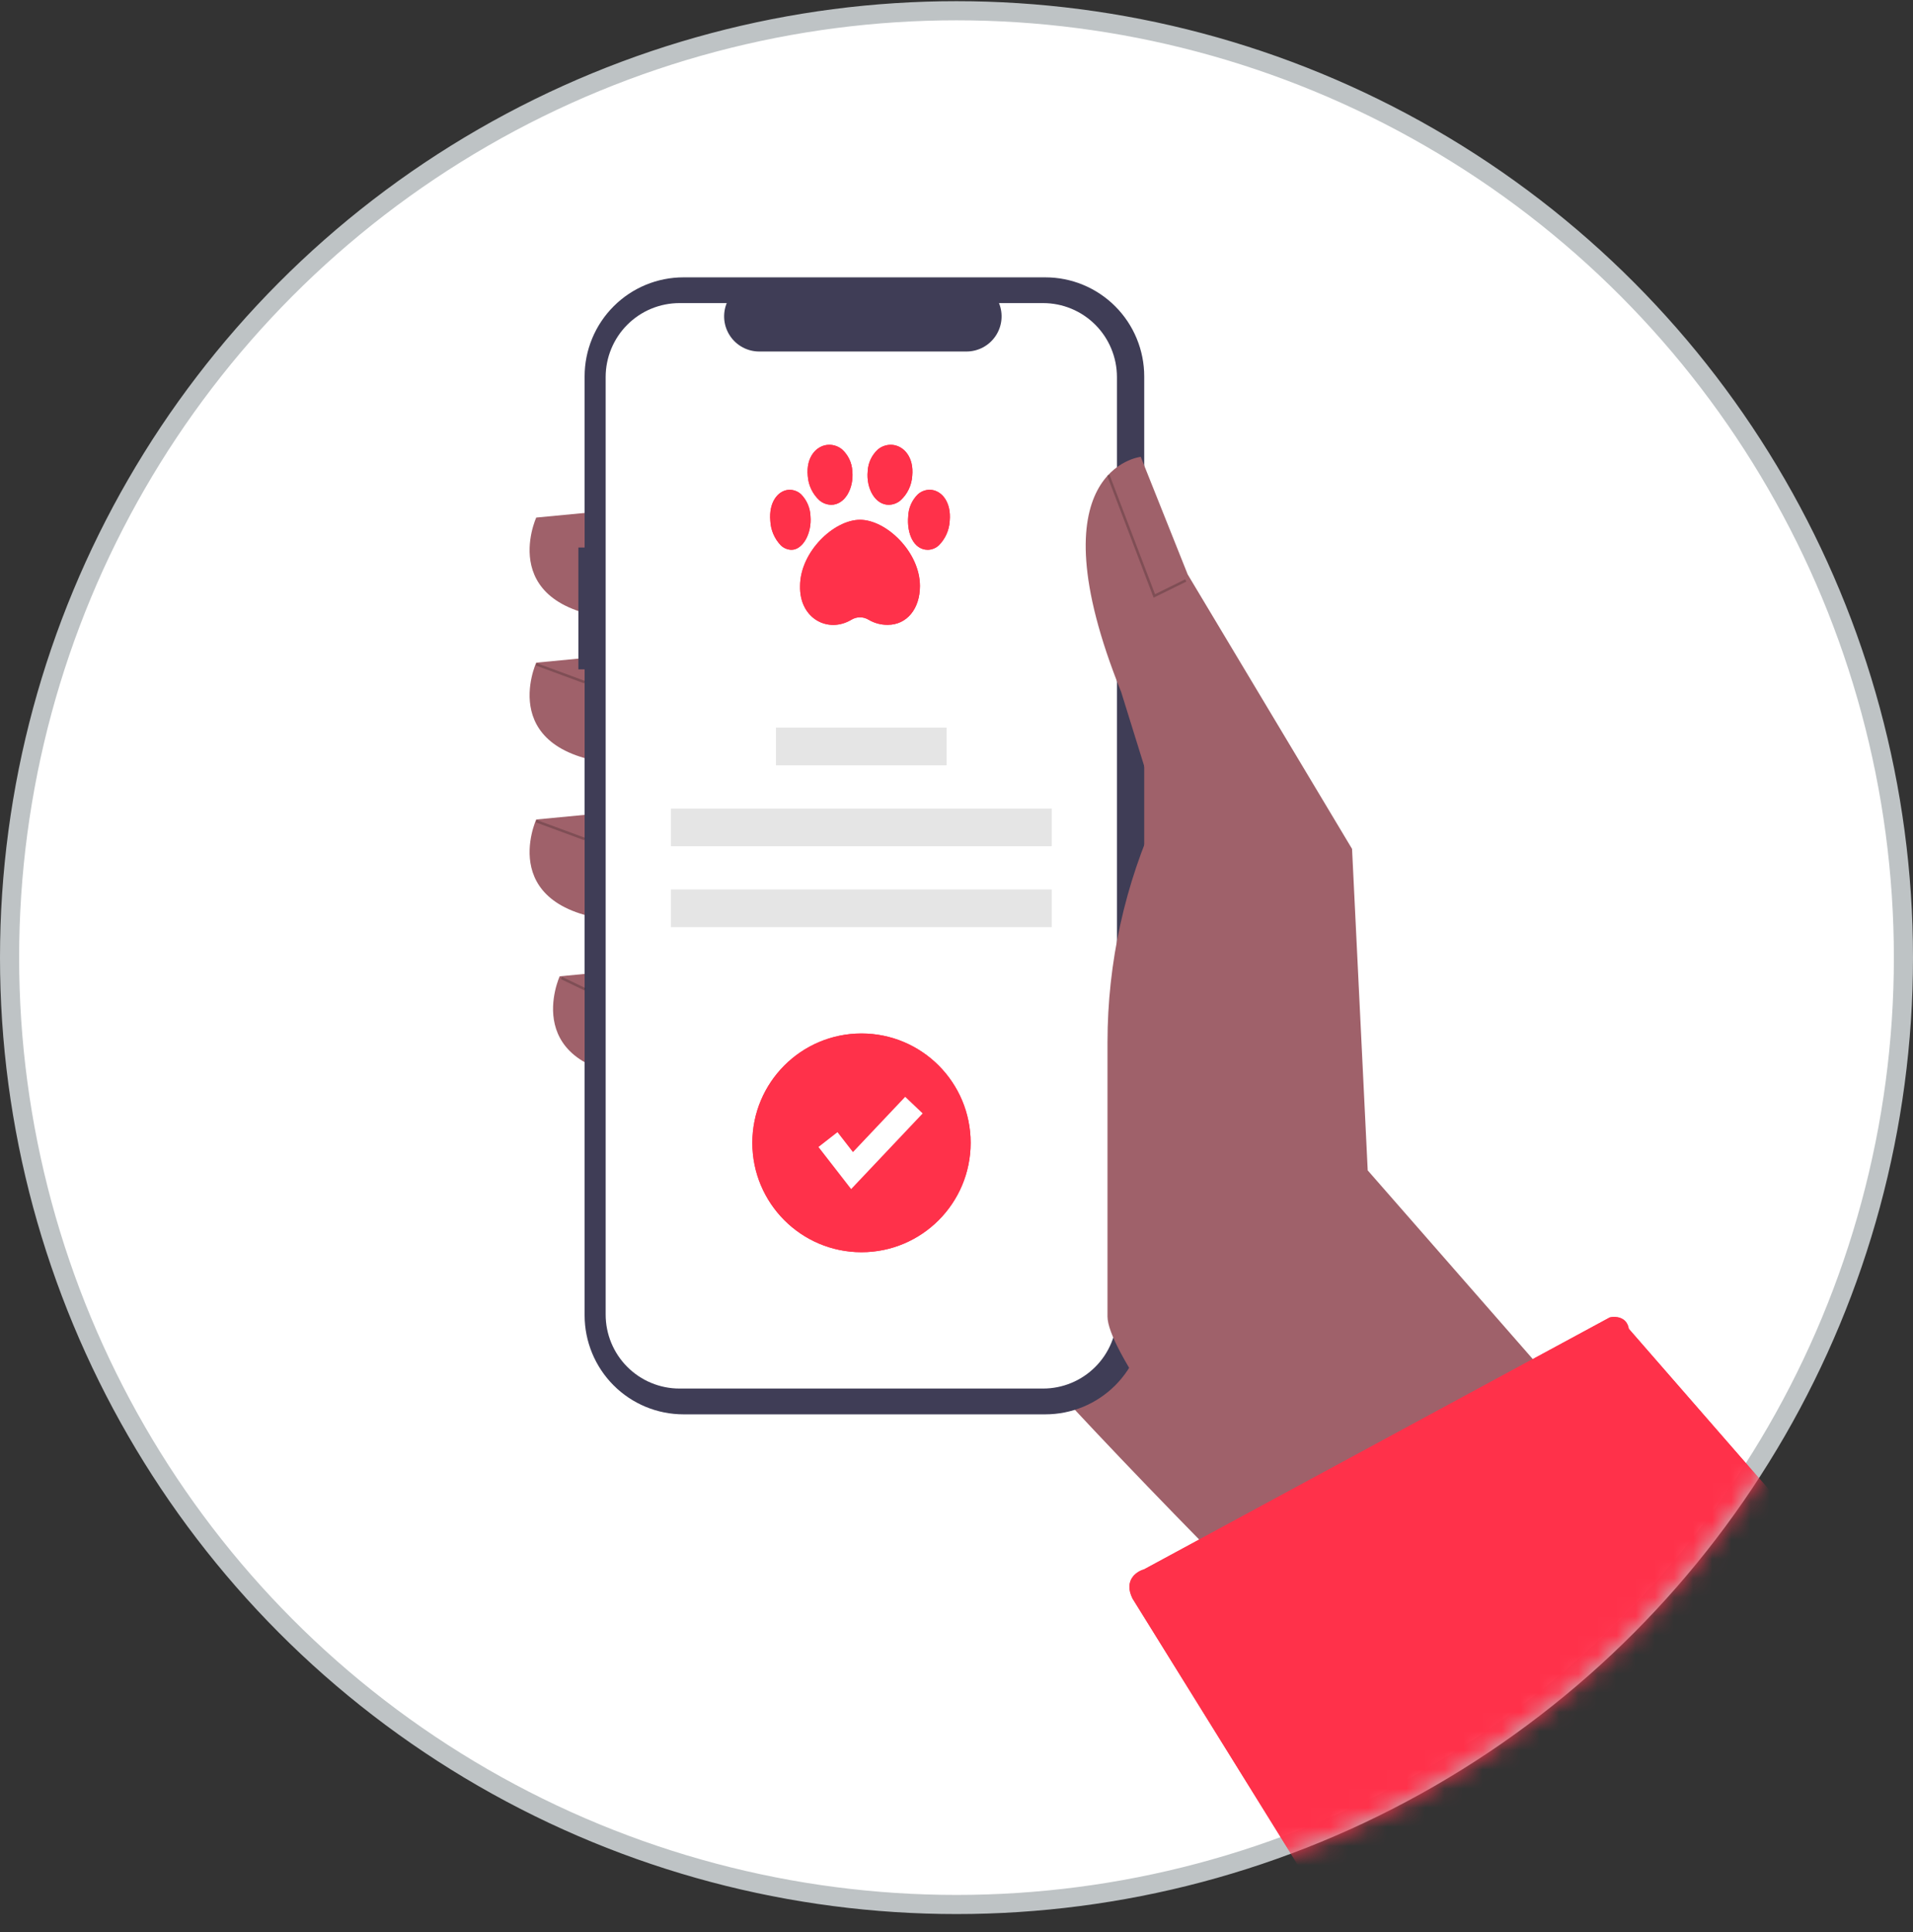 <svg width="100" height="101" viewBox="0 0 100 101" fill="none" xmlns="http://www.w3.org/2000/svg">
<rect x="0" y="0" width="100" height="101" fill="#333333" stroke="none"/>
<circle cx="50" cy="50.062" r="49.5" fill="white" stroke="#BEC3C5"/>
<mask id="mask0_26449_11171" style="mask-type:alpha" maskUnits="userSpaceOnUse" x="0" y="0" width="100" height="101">
<circle cx="50" cy="50.062" r="50" fill="#D9D9D9"/>
</mask>
<g mask="url(#mask0_26449_11171)">
<path d="M75.122 80.746L75.782 93.441C75.782 93.441 47.87 66.822 44.393 59.033C40.916 51.245 47.461 31.979 47.461 31.979L61.984 39.972L75.122 80.746Z" fill="#9F616A"/>
<path d="M32.326 26.648L28.031 27.057C28.031 27.057 25.781 31.976 32.736 32.386L32.326 26.648Z" fill="#9F616A"/>
<path d="M32.326 34.232L28.031 34.642C28.031 34.642 25.781 39.561 32.736 39.971L32.326 34.232Z" fill="#9F616A"/>
<path d="M32.326 42.431L28.031 42.841C28.031 42.841 25.781 47.76 32.736 48.17L32.326 42.431Z" fill="#9F616A"/>
<path d="M33.553 50.629L29.257 51.039C29.257 51.039 27.007 55.958 33.962 56.368L33.553 50.629Z" fill="#9F616A"/>
<path d="M30.234 28.624H30.56V19.677C30.56 18.997 30.694 18.324 30.954 17.696C31.213 17.067 31.594 16.497 32.074 16.016C32.554 15.535 33.123 15.153 33.75 14.893C34.377 14.633 35.049 14.499 35.728 14.499H54.645C55.324 14.499 55.996 14.633 56.623 14.893C57.249 15.153 57.819 15.535 58.299 16.016C58.779 16.497 59.16 17.067 59.419 17.696C59.679 18.324 59.813 18.997 59.813 19.677V68.76C59.813 69.44 59.679 70.114 59.419 70.742C59.16 71.37 58.779 71.941 58.299 72.422C57.819 72.903 57.249 73.284 56.623 73.544C55.996 73.804 55.324 73.938 54.645 73.938H35.728C34.358 73.938 33.043 73.393 32.074 72.422C31.105 71.451 30.56 70.133 30.56 68.76V34.992H30.234V28.624Z" fill="#3F3D56"/>
<path d="M35.519 15.845H37.989C37.875 16.124 37.832 16.426 37.862 16.726C37.893 17.026 37.997 17.313 38.165 17.563C38.332 17.813 38.559 18.018 38.824 18.16C39.09 18.302 39.386 18.376 39.686 18.376H50.523C50.824 18.376 51.12 18.302 51.386 18.16C51.651 18.018 51.877 17.813 52.045 17.563C52.213 17.313 52.317 17.026 52.347 16.726C52.378 16.426 52.335 16.124 52.221 15.845H54.527C55.551 15.845 56.532 16.252 57.256 16.977C57.98 17.703 58.387 18.686 58.387 19.712V68.723C58.387 69.231 58.287 69.733 58.093 70.203C57.899 70.672 57.615 71.098 57.256 71.457C56.898 71.816 56.472 72.101 56.004 72.295C55.536 72.49 55.034 72.59 54.527 72.59H35.519C35.013 72.59 34.511 72.49 34.042 72.295C33.574 72.101 33.149 71.816 32.791 71.457C32.432 71.098 32.148 70.672 31.954 70.203C31.76 69.733 31.66 69.231 31.66 68.723V19.712C31.66 19.204 31.76 18.701 31.954 18.232C32.148 17.763 32.432 17.336 32.791 16.977C33.149 16.618 33.574 16.333 34.042 16.139C34.511 15.945 35.013 15.845 35.519 15.845Z" fill="white"/>
<path d="M49.483 38.038H40.562V40.008H49.483V38.038Z" fill="#E5E5E5"/>
<path d="M54.98 42.27H35.07V44.239H54.98V42.27Z" fill="#E5E5E5"/>
<path d="M54.98 46.5H35.07V48.469H54.98V46.5Z" fill="#E5E5E5"/>
<path d="M94.391 87.357L71.496 61.185L70.677 44.378L62.086 30.031L59.632 23.882C59.632 23.882 53.904 24.497 58.609 36.179L60.552 42.431C58.801 46.211 57.893 50.329 57.893 54.497V68.822C57.893 72.195 73.935 90.568 75.802 93.374L94.391 87.357Z" fill="#9F616A"/>
<path d="M84.151 68.871L59.799 82.045C59.401 82.156 58.727 82.616 59.203 83.571L74.152 107.654C77.317 107.257 80.878 104.086 85.625 100.122C96.418 91.11 97.494 87.833 99.076 85.454L85.144 69.467C85.038 68.831 84.438 68.804 84.151 68.871Z" fill="#FF314A"/>
<path d="M84.151 68.871L59.799 82.045C59.401 82.156 58.727 82.616 59.203 83.571L74.152 107.654C77.317 107.257 80.878 104.086 85.625 100.122C96.418 91.11 97.494 87.833 99.076 85.454L85.144 69.467C85.038 68.831 84.438 68.804 84.151 68.871Z" fill="#FF314A"/>
<path opacity="0.2" d="M60.305 31.245L62.013 30.404L61.955 30.285L60.377 31.063L57.994 24.805L57.871 24.852L60.305 31.245Z" fill="black"/>
<path opacity="0.2" d="M28.053 34.666L28.008 34.79L30.537 35.724L30.583 35.6L28.053 34.666Z" fill="black"/>
<path opacity="0.2" d="M28.053 42.866L28.008 42.99L30.537 43.924L30.583 43.8L28.053 42.866Z" fill="black"/>
<path opacity="0.2" d="M29.377 51.066L29.32 51.185L30.552 51.777L30.609 51.658L29.377 51.066Z" fill="black"/>
<path d="M45.033 65.462C48.184 65.462 50.739 62.902 50.739 59.745C50.739 56.588 48.184 54.028 45.033 54.028C41.883 54.028 39.328 56.588 39.328 59.745C39.328 62.902 41.883 65.462 45.033 65.462Z" fill="#FF314A"/>
<path d="M45.033 65.462C48.184 65.462 50.739 62.902 50.739 59.745C50.739 56.588 48.184 54.028 45.033 54.028C41.883 54.028 39.328 56.588 39.328 59.745C39.328 62.902 41.883 65.462 45.033 65.462Z" fill="#FF314A"/>
<path d="M44.493 62.161L42.785 59.961L43.778 59.187L44.587 60.229L47.318 57.34L48.231 58.207L44.493 62.161Z" fill="white"/>
<path d="M42.835 26.157C43.008 26.304 43.227 26.386 43.453 26.39C44.157 26.39 44.642 25.541 44.555 24.629C44.544 24.414 44.491 24.202 44.399 24.007C44.306 23.812 44.176 23.637 44.016 23.492C43.908 23.403 43.784 23.337 43.651 23.297C43.517 23.257 43.377 23.244 43.238 23.259C42.663 23.324 42.13 23.9 42.225 24.878C42.256 25.367 42.474 25.825 42.835 26.157Z" fill="#FF314A"/>
<path d="M42.835 26.157C43.008 26.304 43.227 26.386 43.453 26.39C44.157 26.39 44.642 25.541 44.555 24.629C44.544 24.414 44.491 24.202 44.399 24.007C44.306 23.812 44.176 23.637 44.016 23.492C43.908 23.403 43.784 23.337 43.651 23.297C43.517 23.257 43.377 23.244 43.238 23.259C42.663 23.324 42.13 23.9 42.225 24.878C42.256 25.367 42.474 25.825 42.835 26.157Z" fill="#FF314A"/>
<path d="M40.816 28.509C40.966 28.654 41.165 28.737 41.373 28.742C41.963 28.742 42.445 27.893 42.366 26.982C42.351 26.555 42.178 26.15 41.88 25.845C41.788 25.757 41.677 25.691 41.556 25.651C41.435 25.611 41.307 25.597 41.181 25.612C40.662 25.676 40.182 26.253 40.268 27.23C40.29 27.709 40.485 28.164 40.816 28.509Z" fill="#FF314A"/>
<path d="M40.816 28.509C40.966 28.654 41.165 28.737 41.373 28.742C41.963 28.742 42.445 27.893 42.366 26.982C42.351 26.555 42.178 26.15 41.88 25.845C41.788 25.757 41.677 25.691 41.556 25.651C41.435 25.611 41.307 25.597 41.181 25.612C40.662 25.676 40.182 26.253 40.268 27.23C40.29 27.709 40.485 28.164 40.816 28.509Z" fill="#FF314A"/>
<path d="M45.359 24.628C45.27 25.54 45.749 26.39 46.458 26.39C46.685 26.386 46.903 26.304 47.076 26.157C47.437 25.826 47.656 25.367 47.686 24.878C47.781 23.9 47.249 23.324 46.673 23.259C46.535 23.244 46.395 23.257 46.262 23.297C46.129 23.336 46.005 23.402 45.898 23.491C45.737 23.636 45.607 23.811 45.515 24.006C45.422 24.201 45.369 24.412 45.359 24.628Z" fill="#FF314A"/>
<path d="M45.359 24.628C45.27 25.54 45.749 26.39 46.458 26.39C46.685 26.386 46.903 26.304 47.076 26.157C47.437 25.826 47.656 25.367 47.686 24.878C47.781 23.9 47.249 23.324 46.673 23.259C46.535 23.244 46.395 23.257 46.262 23.297C46.129 23.336 46.005 23.402 45.898 23.491C45.737 23.636 45.607 23.811 45.515 24.006C45.422 24.201 45.369 24.412 45.359 24.628Z" fill="#FF314A"/>
<path d="M47.477 26.981C47.394 27.893 47.762 28.742 48.501 28.742C48.715 28.738 48.92 28.654 49.077 28.509C49.418 28.167 49.62 27.712 49.645 27.23C49.733 26.252 49.237 25.675 48.702 25.611C48.571 25.596 48.44 25.609 48.315 25.649C48.19 25.69 48.076 25.756 47.979 25.844C47.673 26.145 47.493 26.552 47.477 26.981Z" fill="#FF314A"/>
<path d="M47.477 26.981C47.394 27.893 47.762 28.742 48.501 28.742C48.715 28.738 48.92 28.654 49.077 28.509C49.418 28.167 49.62 27.712 49.645 27.23C49.733 26.252 49.237 25.675 48.702 25.611C48.571 25.596 48.44 25.609 48.315 25.649C48.19 25.69 48.076 25.756 47.979 25.844C47.673 26.145 47.493 26.552 47.477 26.981Z" fill="#FF314A"/>
<path d="M45.404 32.397C45.709 32.578 46.057 32.67 46.41 32.664C47.399 32.664 48.089 31.83 48.089 30.637C48.089 28.854 46.324 27.174 44.956 27.174C43.588 27.174 41.823 28.854 41.823 30.637C41.783 32.345 43.294 33.124 44.507 32.397C44.642 32.315 44.797 32.271 44.956 32.271C45.114 32.271 45.269 32.315 45.404 32.397Z" fill="#FF314A"/>
<path d="M45.404 32.397C45.709 32.578 46.057 32.67 46.41 32.664C47.399 32.664 48.089 31.83 48.089 30.637C48.089 28.854 46.324 27.174 44.956 27.174C43.588 27.174 41.823 28.854 41.823 30.637C41.783 32.345 43.294 33.124 44.507 32.397C44.642 32.315 44.797 32.271 44.956 32.271C45.114 32.271 45.269 32.315 45.404 32.397Z" fill="#FF314A"/>
</g>
</svg>
